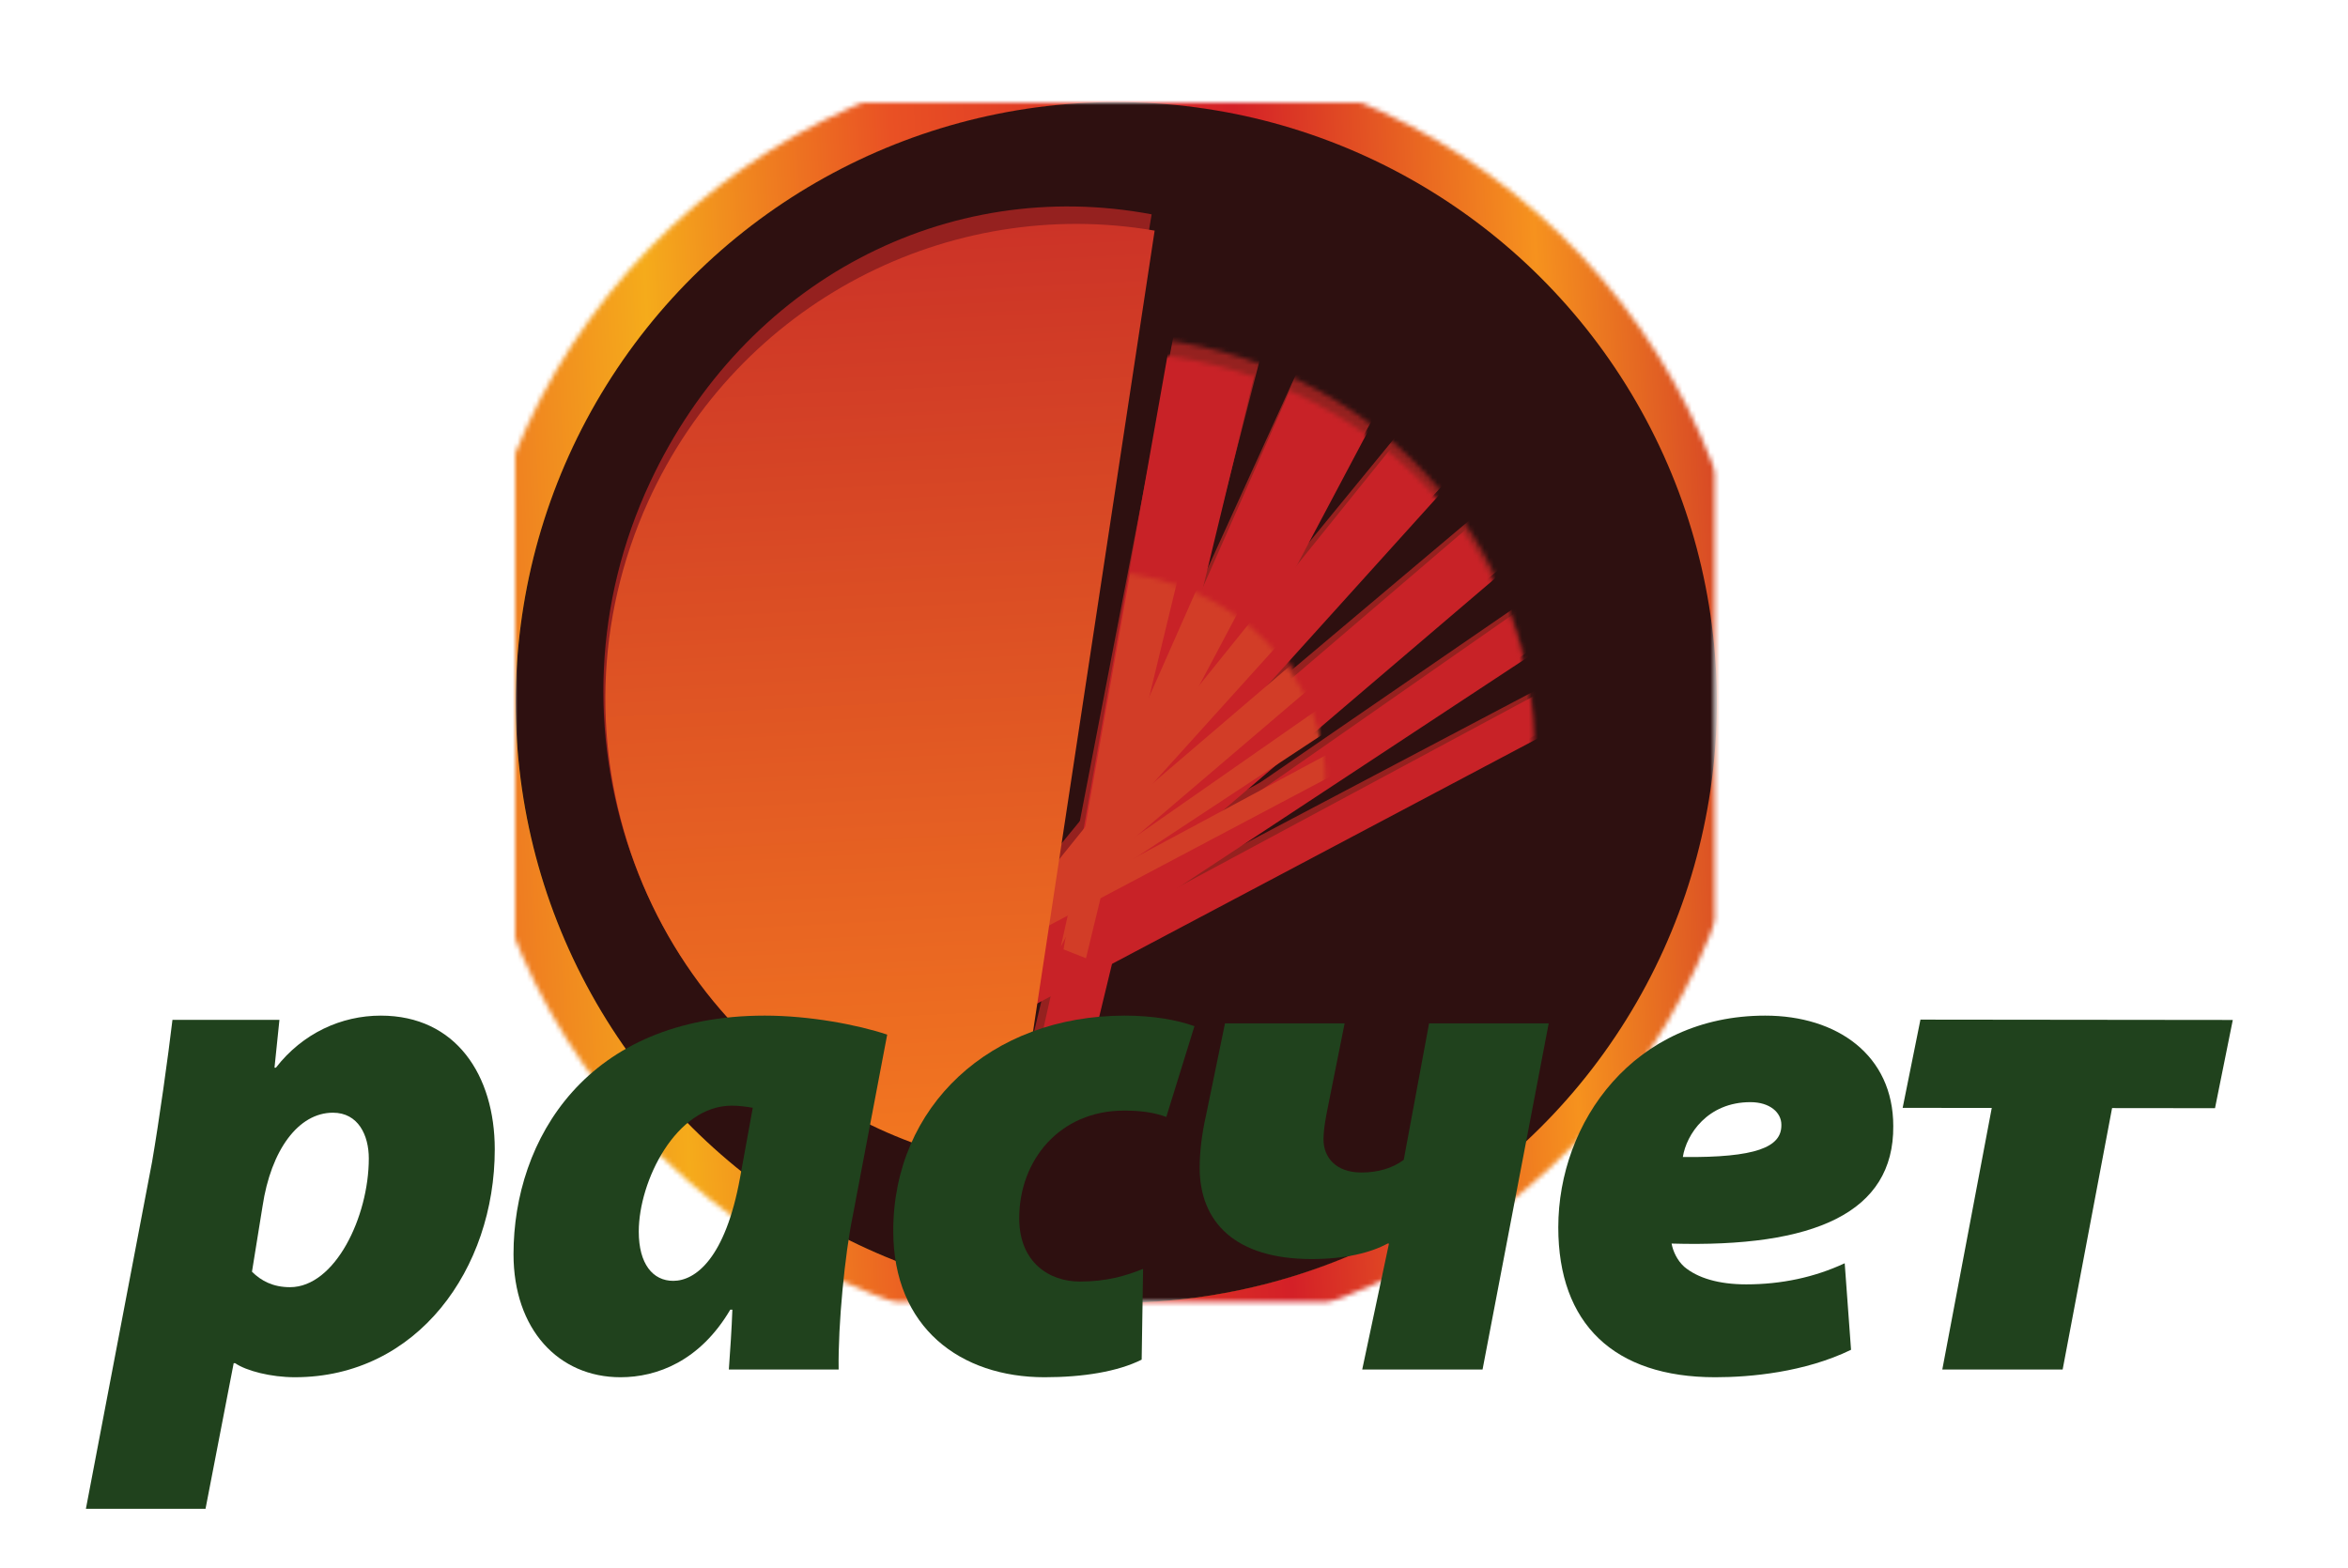 <?xml version="1.0" encoding="iso-8859-1"?>
<!-- Generator: Adobe Illustrator 21.1.0, SVG Export Plug-In . SVG Version: 6.00 Build 0)  -->
<svg version="1.1" id="Layer_1" xmlns="http://www.w3.org/2000/svg" xmlns:xlink="http://www.w3.org/1999/xlink" x="0px" y="0px"
	 viewBox="0 0 500 334" style="enable-background:new 0 0 500 334;" xml:space="preserve">
<g>
	<defs>
		<filter id="Adobe_OpacityMaskFilter" filterUnits="userSpaceOnUse" x="40.337" y="10" width="447.386" height="278.382">
			<feColorMatrix  type="matrix" values="1 0 0 0 0  0 1 0 0 0  0 0 1 0 0  0 0 0 1 0"/>
		</filter>
	</defs>
	<mask maskUnits="userSpaceOnUse" x="40.337" y="10" width="447.386" height="278.382" id="SVGID_1_">
		<g style="filter:url(#Adobe_OpacityMaskFilter);">
			<g>
				
					<rect x="27.681" y="-22.614" transform="matrix(1 -0.003 0.003 1 -0.246 0.746)" style="fill:#FFFFFF;" width="456.973" height="215.17"/>
			</g>
		</g>
	</mask>
	<g style="mask:url(#SVGID_1_);">
		<polygon style="fill:#20421D;" points="46.728,154.719 487.722,154.719 480.265,193.363 40.337,193.363 		"/>
		<g>
			<g>
				
					<linearGradient id="SVGID_2_" gradientUnits="userSpaceOnUse" x1="87.676" y1="137.455" x2="366.038" y2="137.455" gradientTransform="matrix(0.999 -0.05 0.05 0.999 3.441 23.221)">
					<stop  offset="0" style="stop-color:#ED6E23"/>
					<stop  offset="0.159" style="stop-color:#F5AB1B"/>
					<stop  offset="0.352" style="stop-color:#E95124"/>
					<stop  offset="0.615" style="stop-color:#D42027"/>
					<stop  offset="0.84" style="stop-color:#F6921E"/>
					<stop  offset="1" style="stop-color:#D13827"/>
				</linearGradient>
				<circle style="fill:url(#SVGID_2_);" cx="236.884" cy="149.191" r="139.188"/>
				
					<linearGradient id="SVGID_3_" gradientUnits="userSpaceOnUse" x1="101.329" y1="83.237" x2="357.051" y2="83.237" gradientTransform="matrix(0.821 0.571 -0.571 0.821 97.049 -49.55)">
					<stop  offset="0" style="stop-color:#F5B818"/>
					<stop  offset="0.764" style="stop-color:#F48020"/>
					<stop  offset="1" style="stop-color:#F6921E"/>
				</linearGradient>
				<circle style="fill:url(#SVGID_3_);" cx="237.623" cy="149.684" r="127.824"/>
				<defs>
					
						<filter id="Adobe_OpacityMaskFilter_1_" filterUnits="userSpaceOnUse" x="109.707" y="21.867" width="255.648" height="255.653">
						
							<feColorMatrix  type="matrix" values="-1 0 0 0 1  0 -1 0 0 1  0 0 -1 0 1  0 0 0 1 0" color-interpolation-filters="sRGB" result="source"/>
						<feFlood  style="flood-color:white;flood-opacity:1" result="back"/>
						<feBlend  in="source" in2="back" mode="normal"/>
					</filter>
				</defs>
				<mask maskUnits="userSpaceOnUse" x="109.707" y="21.867" width="255.648" height="255.653" id="SVGID_1_">
					<g style="filter:url(#Adobe_OpacityMaskFilter_1_);">
						<g>
							
								<radialGradient id="SVGID_4_" cx="226.759" cy="136.575" r="137.125" gradientTransform="matrix(0.999 -0.05 0.05 0.999 3.441 23.221)" gradientUnits="userSpaceOnUse">
								<stop  offset="0" style="stop-color:#FFFFFF"/>
								<stop  offset="0.896" style="stop-color:#FFFFFF"/>
								<stop  offset="0.951" style="stop-color:#582A0E"/>
							</radialGradient>
							<path style="fill:url(#SVGID_4_);" d="M232.277,285.37c-75.69-2.471-135.052-65.832-132.584-141.521
								C102.16,68.152,165.517,8.801,241.21,11.263c75.687,2.466,135.054,65.828,132.581,141.522
								C371.327,228.47,307.969,287.837,232.277,285.37z"/>
						</g>
					</g>
				</mask>
				
					<ellipse transform="matrix(0.033 -1 1 0.033 80.182 382.222)" style="fill:#2E1010;" cx="237.531" cy="149.693" rx="127.825" ry="127.822"/>
			</g>
			<g>
				<g>
					<g>
						<path style="fill:#2E1010;" d="M294.76,49.407"/>
						<defs>
							
								<filter id="Adobe_OpacityMaskFilter_2_" filterUnits="userSpaceOnUse" x="132.587" y="38.247" width="244.764" height="214.009">
								
									<feColorMatrix  type="matrix" values="-1 0 0 0 1  0 -1 0 0 1  0 0 -1 0 1  0 0 0 1 0" color-interpolation-filters="sRGB" result="source"/>
								<feFlood  style="flood-color:white;flood-opacity:1" result="back"/>
								<feBlend  in="source" in2="back" mode="normal"/>
							</filter>
						</defs>
						<mask maskUnits="userSpaceOnUse" x="132.587" y="38.247" width="244.764" height="214.009" id="SVGID_5_">
							<g style="filter:url(#Adobe_OpacityMaskFilter_2_);">
								
									<linearGradient id="SVGID_6_" gradientUnits="userSpaceOnUse" x1="146.388" y1="153.827" x2="306.528" y2="153.827" gradientTransform="matrix(1.075 0.204 -0.172 0.986 22.264 -44.444)">
									<stop  offset="0" style="stop-color:#FFFFFF"/>
									<stop  offset="1" style="stop-color:#FFFFFF"/>
								</linearGradient>
								<path style="fill:url(#SVGID_6_);" d="M217.995,232.045c-46.715-12.664-75.147-58.112-63.5-101.501
									c11.642-43.398,58.946-68.307,105.661-55.645c46.706,12.667,75.14,58.112,63.496,101.508
									C312.012,219.796,264.703,244.712,217.995,232.045z"/>
							</g>
						</mask>
						<g style="mask:url(#SVGID_5_);">
							<defs>
								<path id="SVGID_7_" d="M211.84,249.607c-1.198-0.281-2.394-0.581-3.587-0.902c-54.638-14.819-86.9-71.674-72.055-126.997
									c14.022-52.258,65.058-84.454,116.723-75.371c3.031,0.53,6.058,1.202,9.083,2.024c5.056,1.372,9.928,3.104,14.582,5.162
									c45.623,20.165,70.94,71.63,57.471,121.826C319.545,229.466,265.331,262.064,211.84,249.607z"/>
							</defs>
							<clipPath id="SVGID_8_">
								<use xlink:href="#SVGID_7_"  style="overflow:visible;"/>
							</clipPath>
							<g style="clip-path:url(#SVGID_8_);">
								<polygon style="fill:#95211F;" points="253.011,55.42 220.346,224.704 229.267,228.442 276.87,43.146 256.153,38.247 
																	"/>
								<polygon style="fill:#95211F;" points="282.256,65.972 228.971,182.985 219.305,223.534 309.895,56.888 289.322,50.023 
																	"/>
								<polygon style="fill:#95211F;" points="319.705,65.551 209.459,200.135 210.447,208.878 341.333,66.177 327.902,54.726 
																	"/>
								<polygon style="fill:#95211F;" points="195.066,210.142 204.64,217.554 356.319,90.104 349.443,80.038 								"/>
								<polygon style="fill:#95211F;" points="198.513,214.677 204.087,217.534 374.913,106.745 363.093,101.586 								"/>
								<polygon style="fill:#95211F;" points="353.775,132.933 200.725,213.646 210.181,217.327 377.351,130.411 370.283,124.178 
																	"/>
							</g>
						</g>
					</g>
					<g>
						<path style="fill:#2E1010;" d="M264.938,107.323"/>
						<defs>
							
								<filter id="Adobe_OpacityMaskFilter_3_" filterUnits="userSpaceOnUse" x="178.381" y="101.366" width="130.637" height="114.221">
								
									<feColorMatrix  type="matrix" values="-1 0 0 0 1  0 -1 0 0 1  0 0 -1 0 1  0 0 0 1 0" color-interpolation-filters="sRGB" result="source"/>
								<feFlood  style="flood-color:white;flood-opacity:1" result="back"/>
								<feBlend  in="source" in2="back" mode="normal"/>
							</filter>
						</defs>
						<mask maskUnits="userSpaceOnUse" x="178.381" y="101.366" width="130.637" height="114.221" id="SVGID_9_">
							<g style="filter:url(#Adobe_OpacityMaskFilter_3_);">
								
									<linearGradient id="SVGID_10_" gradientUnits="userSpaceOnUse" x1="181.728" y1="163.769" x2="267.198" y2="163.769" gradientTransform="matrix(1.075 0.204 -0.172 0.986 22.264 -44.444)">
									<stop  offset="0" style="stop-color:#FFFFFF"/>
									<stop  offset="1" style="stop-color:#FFFFFF"/>
								</linearGradient>
								<path style="fill:url(#SVGID_10_);" d="M223.964,204.802c-24.932-6.764-40.106-31.018-33.889-54.175
									c6.212-23.164,31.461-36.457,56.391-29.7c24.932,6.762,40.108,31.014,33.891,54.176
									C274.141,198.264,248.894,211.559,223.964,204.802z"/>
							</g>
						</mask>
						<g style="mask:url(#SVGID_9_);">
							<defs>
								<path id="SVGID_11_" d="M220.678,214.173c-0.639-0.147-1.275-0.31-1.914-0.483c-29.162-7.908-46.378-38.252-38.455-67.778
									c7.484-27.893,34.721-45.075,62.296-40.229c1.618,0.286,3.233,0.643,4.849,1.085c2.698,0.725,5.299,1.651,7.783,2.75
									c24.352,10.765,37.867,38.232,30.675,65.026C278.164,203.423,249.231,220.824,220.678,214.173z"/>
							</defs>
							<clipPath id="SVGID_12_">
								<use xlink:href="#SVGID_11_"  style="overflow:visible;"/>
							</clipPath>
							<g style="clip-path:url(#SVGID_12_);">
								<polygon style="fill:#95211F;" points="242.654,110.532 225.22,200.886 229.978,202.878 255.389,103.981 244.331,101.366 
																	"/>
								<polygon style="fill:#95211F;" points="258.26,116.164 229.822,178.614 224.664,200.257 273.015,111.313 262.034,107.651 
																	"/>
								<polygon style="fill:#95211F;" points="278.251,115.939 219.407,187.768 219.938,192.437 289.798,116.271 282.624,110.162 
																	"/>
								<polygon style="fill:#95211F;" points="211.724,193.11 216.838,197.064 297.791,129.045 294.125,123.672 								"/>
								<polygon style="fill:#95211F;" points="213.566,195.53 216.543,197.056 307.717,137.922 301.407,135.168 								"/>
								<polygon style="fill:#95211F;" points="296.433,151.898 214.747,194.979 219.794,196.946 309.018,150.553 305.243,147.226 
																	"/>
							</g>
						</g>
					</g>
					<defs>
						
							<filter id="Adobe_OpacityMaskFilter_4_" filterUnits="userSpaceOnUse" x="128.488" y="43.977" width="116.751" height="203.99">
							
								<feColorMatrix  type="matrix" values="-1 0 0 0 1  0 -1 0 0 1  0 0 -1 0 1  0 0 0 1 0" color-interpolation-filters="sRGB" result="source"/>
							<feFlood  style="flood-color:white;flood-opacity:1" result="back"/>
							<feBlend  in="source" in2="back" mode="normal"/>
						</filter>
					</defs>
					<mask maskUnits="userSpaceOnUse" x="128.488" y="43.977" width="116.751" height="203.99" id="SVGID_13_">
						<g style="filter:url(#Adobe_OpacityMaskFilter_4_);">
							<g>
								<path style="fill:#2E1010;" d="M185.741,70.396"/>
								<defs>
									
										<filter id="Adobe_OpacityMaskFilter_5_" filterUnits="userSpaceOnUse" x="114.273" y="59.725" width="204.351" height="179.311">
										
											<feColorMatrix  type="matrix" values="-1 0 0 0 1  0 -1 0 0 1  0 0 -1 0 1  0 0 0 1 0" color-interpolation-filters="sRGB" result="source"/>
										<feFlood  style="flood-color:white;flood-opacity:1" result="back"/>
										<feBlend  in="source" in2="back" mode="normal"/>
									</filter>
								</defs>
								<mask maskUnits="userSpaceOnUse" x="114.273" y="59.725" width="204.351" height="179.311" id="SVGID_13_">
									<g style="filter:url(#Adobe_OpacityMaskFilter_5_);">
										
											<linearGradient id="SVGID_14_" gradientUnits="userSpaceOnUse" x1="344.8" y1="102.311" x2="465.716" y2="102.311" gradientTransform="matrix(-1.215 0.171 0.124 0.993 707.872 -12.995)">
											<stop  offset="0" style="stop-color:#FFFFFF"/>
											<stop  offset="1" style="stop-color:#FFFFFF"/>
										</linearGradient>
										<path style="fill:url(#SVGID_14_);" d="M242.694,222.98c40.038-8.714,66.053-44.972,58.093-80.99
											c-7.952-36.015-46.859-58.146-86.899-49.436c-40.039,8.71-66.047,44.971-58.093,80.986
											C163.748,209.553,202.655,231.691,242.694,222.98z"/>
									</g>
								</mask>
								<g style="mask:url(#SVGID_13_);">
									<defs>
										<path id="SVGID_15_" d="M247.136,237.608c1.022-0.187,2.047-0.39,3.069-0.615c46.832-10.189,76.576-55.673,66.436-101.589
											c-9.581-43.376-51.325-71.62-95.398-66.025c-2.582,0.328-5.172,0.773-7.76,1.337c-4.336,0.943-8.528,2.187-12.556,3.709
											c-39.445,14.905-63.086,56.216-53.88,97.878C156.962,217.215,201.374,245.907,247.136,237.608z"/>
									</defs>
									<clipPath id="SVGID_16_">
										<use xlink:href="#SVGID_15_"  style="overflow:visible;"/>
									</clipPath>
									<g style="clip-path:url(#SVGID_16_);">
										<polygon style="fill:#F7F8F9;" points="241.028,216.873 233.321,219.622 204.328,62.266 220.281,59.725 										"/>
										<polygon style="fill:#F7F8F9;" points="233.74,179.786 240.148,213.395 175.368,71.344 189.81,67.556 										"/>
										<polygon style="fill:#F7F8F9;" points="165.055,84.33 252.401,198.698 251.397,201.077 145.661,82.382 157.513,73.472 
																					"/>
										<polygon style="fill:#F7F8F9;" points="273.439,192.317 269.147,193.876 130.284,108.109 135.533,99.31 										"/>
										<polygon style="fill:#F7F8F9;" points="271.683,177.257 267.841,181.131 114.273,132.541 118.667,125.845 										"/>
									</g>
								</g>
							</g>
						</g>
					</mask>
					<path style="fill:#95211F;" d="M138.418,102.768c-23.973,51.255-3.052,112.352,46.724,136.458
						c9.2,4.458,18.743,7.327,28.336,8.741c11.294-67.311,20.526-135.324,31.761-202.311
						C201.734,37.457,158.547,59.722,138.418,102.768z"/>
				</g>
				<g>
					<g>
						<path style="fill:#2E1010;" d="M293.204,52.352"/>
						<defs>
							
								<filter id="Adobe_OpacityMaskFilter_6_" filterUnits="userSpaceOnUse" x="133.027" y="41.858" width="244.097" height="210.783">
								
									<feColorMatrix  type="matrix" values="-1 0 0 0 1  0 -1 0 0 1  0 0 -1 0 1  0 0 0 1 0" color-interpolation-filters="sRGB" result="source"/>
								<feFlood  style="flood-color:white;flood-opacity:1" result="back"/>
								<feBlend  in="source" in2="back" mode="normal"/>
							</filter>
						</defs>
						<mask maskUnits="userSpaceOnUse" x="133.027" y="41.858" width="244.097" height="210.783" id="SVGID_17_">
							<g style="filter:url(#Adobe_OpacityMaskFilter_6_);">
								
									<linearGradient id="SVGID_18_" gradientUnits="userSpaceOnUse" x1="147.052" y1="157.181" x2="307.057" y2="157.181" gradientTransform="matrix(1.077 0.188 -0.157 0.988 19.531 -42.578)">
									<stop  offset="0" style="stop-color:#FFFFFF"/>
									<stop  offset="1" style="stop-color:#FFFFFF"/>
								</linearGradient>
								<path style="fill:url(#SVGID_18_);" d="M219.811,232.963c-46.871-11.875-76.075-56.224-65.221-99.049
									C165.44,91.08,212.23,65.988,259.103,77.859c46.873,11.878,76.073,56.224,65.221,99.053
									C313.478,219.741,266.682,244.837,219.811,232.963z"/>
							</g>
						</mask>
						<g style="mask:url(#SVGID_17_);">
							<defs>
								<path id="SVGID_19_" d="M213.979,250.314c-1.198-0.259-2.397-0.538-3.595-0.845c-54.823-13.89-88.056-69.417-74.221-124.016
									c13.065-51.579,63.45-83.888,115.21-75.598c3.031,0.485,6.067,1.108,9.102,1.879c5.074,1.283,9.965,2.927,14.653,4.896
									c45.918,19.266,72.122,69.572,59.566,119.116C321.172,229.154,267.618,261.901,213.979,250.314z"/>
							</defs>
							<clipPath id="SVGID_20_">
								<use xlink:href="#SVGID_19_"  style="overflow:visible;"/>
							</clipPath>
							<g style="clip-path:url(#SVGID_20_);">
								<polygon style="fill:#C82227;" points="251.621,58.787 222.029,225.715 231.006,229.277 275.226,46.42 254.45,41.858 
																	"/>
								<polygon style="fill:#C82227;" points="281.01,68.803 229.895,184.57 220.97,224.573 308.451,59.524 287.784,53.028 
																	"/>
								<polygon style="fill:#C82227;" points="318.405,67.92 210.719,201.681 211.861,210.265 340.01,68.271 326.394,57.177 
																	"/>
								<polygon style="fill:#C82227;" points="196.524,211.704 206.217,218.878 355.403,91.616 348.355,81.799 								"/>
								<polygon style="fill:#C82227;" points="200.051,216.123 205.668,218.86 374.267,107.755 362.372,102.822 								"/>
								<polygon style="fill:#C82227;" points="353.625,133.775 202.241,215.081 211.747,218.582 377.124,131 369.955,124.96 
																	"/>
							</g>
						</g>
					</g>
					<g>
						<path style="fill:#2E1010;" d="M264.456,109.692"/>
						<defs>
							
								<filter id="Adobe_OpacityMaskFilter_7_" filterUnits="userSpaceOnUse" x="178.965" y="104.09" width="130.281" height="112.501">
								
									<feColorMatrix  type="matrix" values="-1 0 0 0 1  0 -1 0 0 1  0 0 -1 0 1  0 0 0 1 0" color-interpolation-filters="sRGB" result="source"/>
								<feFlood  style="flood-color:white;flood-opacity:1" result="back"/>
								<feBlend  in="source" in2="back" mode="normal"/>
							</filter>
						</defs>
						<mask maskUnits="userSpaceOnUse" x="178.965" y="104.09" width="130.281" height="112.501" id="SVGID_21_">
							<g style="filter:url(#Adobe_OpacityMaskFilter_7_);">
								
									<linearGradient id="SVGID_22_" gradientUnits="userSpaceOnUse" x1="182.362" y1="166.957" x2="267.758" y2="166.957" gradientTransform="matrix(1.077 0.188 -0.157 0.988 19.531 -42.578)">
									<stop  offset="0" style="stop-color:#FFFFFF"/>
									<stop  offset="1" style="stop-color:#FFFFFF"/>
								</linearGradient>
								<path style="fill:url(#SVGID_22_);" d="M225.289,206.09c-25.018-6.338-40.605-30.008-34.813-52.867
									c5.79-22.857,30.764-36.25,55.78-29.919c25.018,6.338,40.605,30.011,34.809,52.867
									C275.274,199.033,250.302,212.427,225.289,206.09z"/>
							</g>
						</mask>
						<g style="mask:url(#SVGID_21_);">
							<defs>
								<path id="SVGID_23_" d="M222.172,215.349c-0.638-0.136-1.275-0.286-1.918-0.448c-29.26-7.415-46.998-37.052-39.616-66.194
									c6.978-27.53,33.87-44.772,61.493-40.35c1.616,0.26,3.237,0.592,4.858,1.004c2.708,0.691,5.324,1.564,7.82,2.614
									c24.512,10.282,38.497,37.132,31.792,63.577C279.383,204.056,250.804,221.532,222.172,215.349z"/>
							</defs>
							<clipPath id="SVGID_24_">
								<use xlink:href="#SVGID_23_"  style="overflow:visible;"/>
							</clipPath>
							<g style="clip-path:url(#SVGID_24_);">
								<polygon style="fill:#D23D27;" points="242.265,113.128 226.47,202.22 231.26,204.124 254.863,106.527 243.776,104.09 
																	"/>
								<polygon style="fill:#D23D27;" points="257.95,118.471 230.669,180.26 225.904,201.609 272.597,113.518 261.564,110.054 
																	"/>
								<polygon style="fill:#D23D27;" points="277.908,118.002 220.433,189.397 221.046,193.976 289.44,118.185 282.173,112.268 
																	"/>
								<polygon style="fill:#D23D27;" points="212.86,194.744 218.032,198.57 297.654,130.651 293.892,125.412 								"/>
								<polygon style="fill:#D23D27;" points="214.739,197.1 217.739,198.564 307.725,139.262 301.375,136.63 								"/>
								<polygon style="fill:#D23D27;" points="296.703,153.148 215.908,196.543 220.984,198.413 309.246,151.671 305.422,148.444 
																	"/>
							</g>
						</g>
					</g>
					<defs>
						
							<filter id="Adobe_OpacityMaskFilter_8_" filterUnits="userSpaceOnUse" x="128.902" y="47.693" width="116.976" height="200.986">
							
								<feColorMatrix  type="matrix" values="-1 0 0 0 1  0 -1 0 0 1  0 0 -1 0 1  0 0 0 1 0" color-interpolation-filters="sRGB" result="source"/>
							<feFlood  style="flood-color:white;flood-opacity:1" result="back"/>
							<feBlend  in="source" in2="back" mode="normal"/>
						</filter>
					</defs>
					<mask maskUnits="userSpaceOnUse" x="128.902" y="47.693" width="116.976" height="200.986" id="SVGID_25_">
						<g style="filter:url(#Adobe_OpacityMaskFilter_8_);">
							<g>
								<path style="fill:#2E1010;" d="M184.717,74.362"/>
								<defs>
									
										<filter id="Adobe_OpacityMaskFilter_9_" filterUnits="userSpaceOnUse" x="114.46" y="63.432" width="204.446" height="176.245">
										
											<feColorMatrix  type="matrix" values="-1 0 0 0 1  0 -1 0 0 1  0 0 -1 0 1  0 0 0 1 0" color-interpolation-filters="sRGB" result="source"/>
										<feFlood  style="flood-color:white;flood-opacity:1" result="back"/>
										<feBlend  in="source" in2="back" mode="normal"/>
									</filter>
								</defs>
								<mask maskUnits="userSpaceOnUse" x="114.46" y="63.432" width="204.446" height="176.245" id="SVGID_25_">
									<g style="filter:url(#Adobe_OpacityMaskFilter_9_);">
										
											<linearGradient id="SVGID_26_" gradientUnits="userSpaceOnUse" x1="345.616" y1="104.942" x2="466.257" y2="104.942" gradientTransform="matrix(-1.212 0.189 0.14 0.991 706.114 -21.06)">
											<stop  offset="0" style="stop-color:#FFFFFF"/>
											<stop  offset="1" style="stop-color:#FFFFFF"/>
										</linearGradient>
										<path style="fill:url(#SVGID_26_);" d="M244.317,223.737c39.822-9.068,65.154-45.063,56.564-80.389
											c-8.586-35.331-47.834-56.614-87.661-47.541c-39.826,9.069-65.148,45.06-56.564,80.387
											C165.242,211.52,204.492,232.804,244.317,223.737z"/>
									</g>
								</mask>
								<g style="mask:url(#SVGID_25_);">
									<defs>
										<path id="SVGID_27_" d="M249.012,238.068c1.02-0.196,2.039-0.406,3.052-0.638c46.584-10.611,75.471-55.719,64.524-100.761
											c-10.342-42.542-52.526-69.806-96.438-63.75c-2.574,0.353-5.153,0.822-7.729,1.408c-4.312,0.983-8.476,2.26-12.466,3.809
											c-39.128,15.156-61.994,56.086-52.055,96.949C158.603,219.139,203.464,246.806,249.012,238.068z"/>
									</defs>
									<clipPath id="SVGID_28_">
										<use xlink:href="#SVGID_27_"  style="overflow:visible;"/>
									</clipPath>
									<g style="clip-path:url(#SVGID_28_);">
										<polygon style="fill:#F7F8F9;" points="242.542,217.751 234.894,220.548 203.132,66.132 219.014,63.432 										"/>
										<polygon style="fill:#F7F8F9;" points="234.603,181.362 241.6,214.343 174.373,75.423 188.724,71.515 										"/>
										<polygon style="fill:#F7F8F9;" points="164.31,88.327 253.573,199.734 252.614,202.084 144.91,86.65 156.585,77.739 
																					"/>
										<polygon style="fill:#F7F8F9;" points="274.471,193.191 270.206,194.779 130.014,112.149 135.094,103.425 										"/>
										<polygon style="fill:#F7F8F9;" points="272.449,178.401 268.679,182.262 114.46,136.379 118.727,129.743 										"/>
									</g>
								</g>
							</g>
						</g>
					</mask>
					
						<linearGradient id="SVGID_29_" gradientUnits="userSpaceOnUse" x1="179.868" y1="235.752" x2="179.868" y2="35.581" gradientTransform="matrix(0.999 -0.05 0.05 0.999 3.441 23.221)">
						<stop  offset="0" style="stop-color:#F37820"/>
						<stop  offset="1" style="stop-color:#CC3327"/>
					</linearGradient>
					<path style="fill:url(#SVGID_29_);" d="M138.04,106.794c-23.025,50.717-1.04,110.552,49.095,133.646
						c9.271,4.269,18.849,6.973,28.455,8.239c10.069-66.351,20.264-133.527,30.288-199.556
						C202.285,41.599,157.372,64.2,138.04,106.794z"/>
				</g>
			</g>
		</g>
	</g>
	<g>
		<g>
			<path style="fill:#20421D;" d="M18.292,321.389l14.087-73.88c1.498-8.692,3.447-22.629,4.346-30.271h22.779l-1.05,10.189h0.299
				c5.696-7.343,13.937-11.089,22.33-11.089c16.034,0,24.276,12.737,24.276,28.472c0,25.476-16.483,48.554-42.56,48.554
				c-5.095,0-10.34-1.348-12.737-2.997h-0.299l-5.996,31.02H18.292z M53.658,270.886c1.949,1.948,4.496,3.297,8.093,3.297
				c9.591,0,16.785-14.986,16.785-27.425c0-4.945-2.249-9.741-7.644-9.741c-7.344,0-13.188,7.942-14.986,19.932L53.658,270.886z"/>
			<path style="fill:#20421D;" d="M155.206,291.716c0.299-4.196,0.599-8.542,0.749-12.737h-0.449
				c-6.443,10.939-15.584,14.386-23.376,14.386c-13.188,0-22.779-10.191-22.779-26.224c0-24.427,15.585-50.803,53.499-50.803
				c9.591,0,19.782,1.947,26.075,4.045l-7.342,38.663c-1.65,7.944-3.148,23.079-2.998,32.67H155.206z M160.301,235.97
				c-1.647-0.3-3.146-0.45-4.496-0.45c-11.838,0-19.781,16.034-19.781,26.825c0,6.893,2.998,10.489,7.344,10.489
				c4.646,0,11.089-4.645,14.236-22.029L160.301,235.97z"/>
			<path style="fill:#20421D;" d="M243.116,289.619c-5.095,2.548-12.44,3.746-20.682,3.746c-17.832,0-32.218-10.49-32.218-31.17
				c0-26.525,20.68-45.857,49.304-45.857c5.993,0,11.088,0.899,14.835,2.249l-5.994,19.331c-2.549-0.9-5.095-1.349-8.992-1.349
				c-13.787,0-22.33,10.639-22.33,22.929c0,9.44,6.445,13.487,12.889,13.487c5.694,0,9.74-1.198,13.488-2.698L243.116,289.619z"/>
			<path style="fill:#20421D;" d="M286.335,217.986l-3.448,17.233c-0.45,2.249-1.049,5.096-1.049,7.494
				c0,3.746,2.549,7.042,8.092,7.042c3.446,0,6.594-0.898,8.992-2.697l5.395-29.073h25.476l-14.087,73.731h-25.625l5.695-26.824
				h-0.3c-3.597,1.949-8.991,3.297-16.186,3.297c-16.184,0-23.826-7.792-23.826-19.482c0-3.147,0.449-7.193,1.348-11.09
				l4.047-19.631H286.335z"/>
			<path style="fill:#20421D;" d="M394.174,287.52c-9.891,4.796-21.431,5.845-28.923,5.845c-21.581,0-33.419-11.389-33.419-31.92
				c0-22.479,16.184-45.107,44.058-45.107c15.285,0,27.275,8.391,27.275,23.527c0.15,18.433-16.785,25.925-47.206,25.026
				c0.299,1.649,1.198,3.596,2.696,4.945c2.848,2.397,7.344,3.746,13.188,3.746c7.494,0,14.537-1.497,20.981-4.495L394.174,287.52z
				 M379.337,239.566c0-2.548-2.399-4.796-6.595-4.796c-9.142,0-13.638,6.893-14.386,11.689c15.587,0.15,20.981-2.098,20.981-6.744
				V239.566z"/>
			<path style="fill:#20421D;" d="M413.609,291.716l13.937-73.731h25.625l-13.934,73.731H413.609z"/>
			<path style="fill:#20421D;" d="M408.953,217.19l66.514,0.073l-3.788,18.794l-66.513-0.072L408.953,217.19z"/>
		</g>
	</g>
</g>
<g>
</g>
<g>
</g>
<g>
</g>
<g>
</g>
<g>
</g>
<g>
</g>
<g>
</g>
<g>
</g>
<g>
</g>
<g>
</g>
<g>
</g>
<g>
</g>
<g>
</g>
<g>
</g>
<g>
</g>
</svg>
